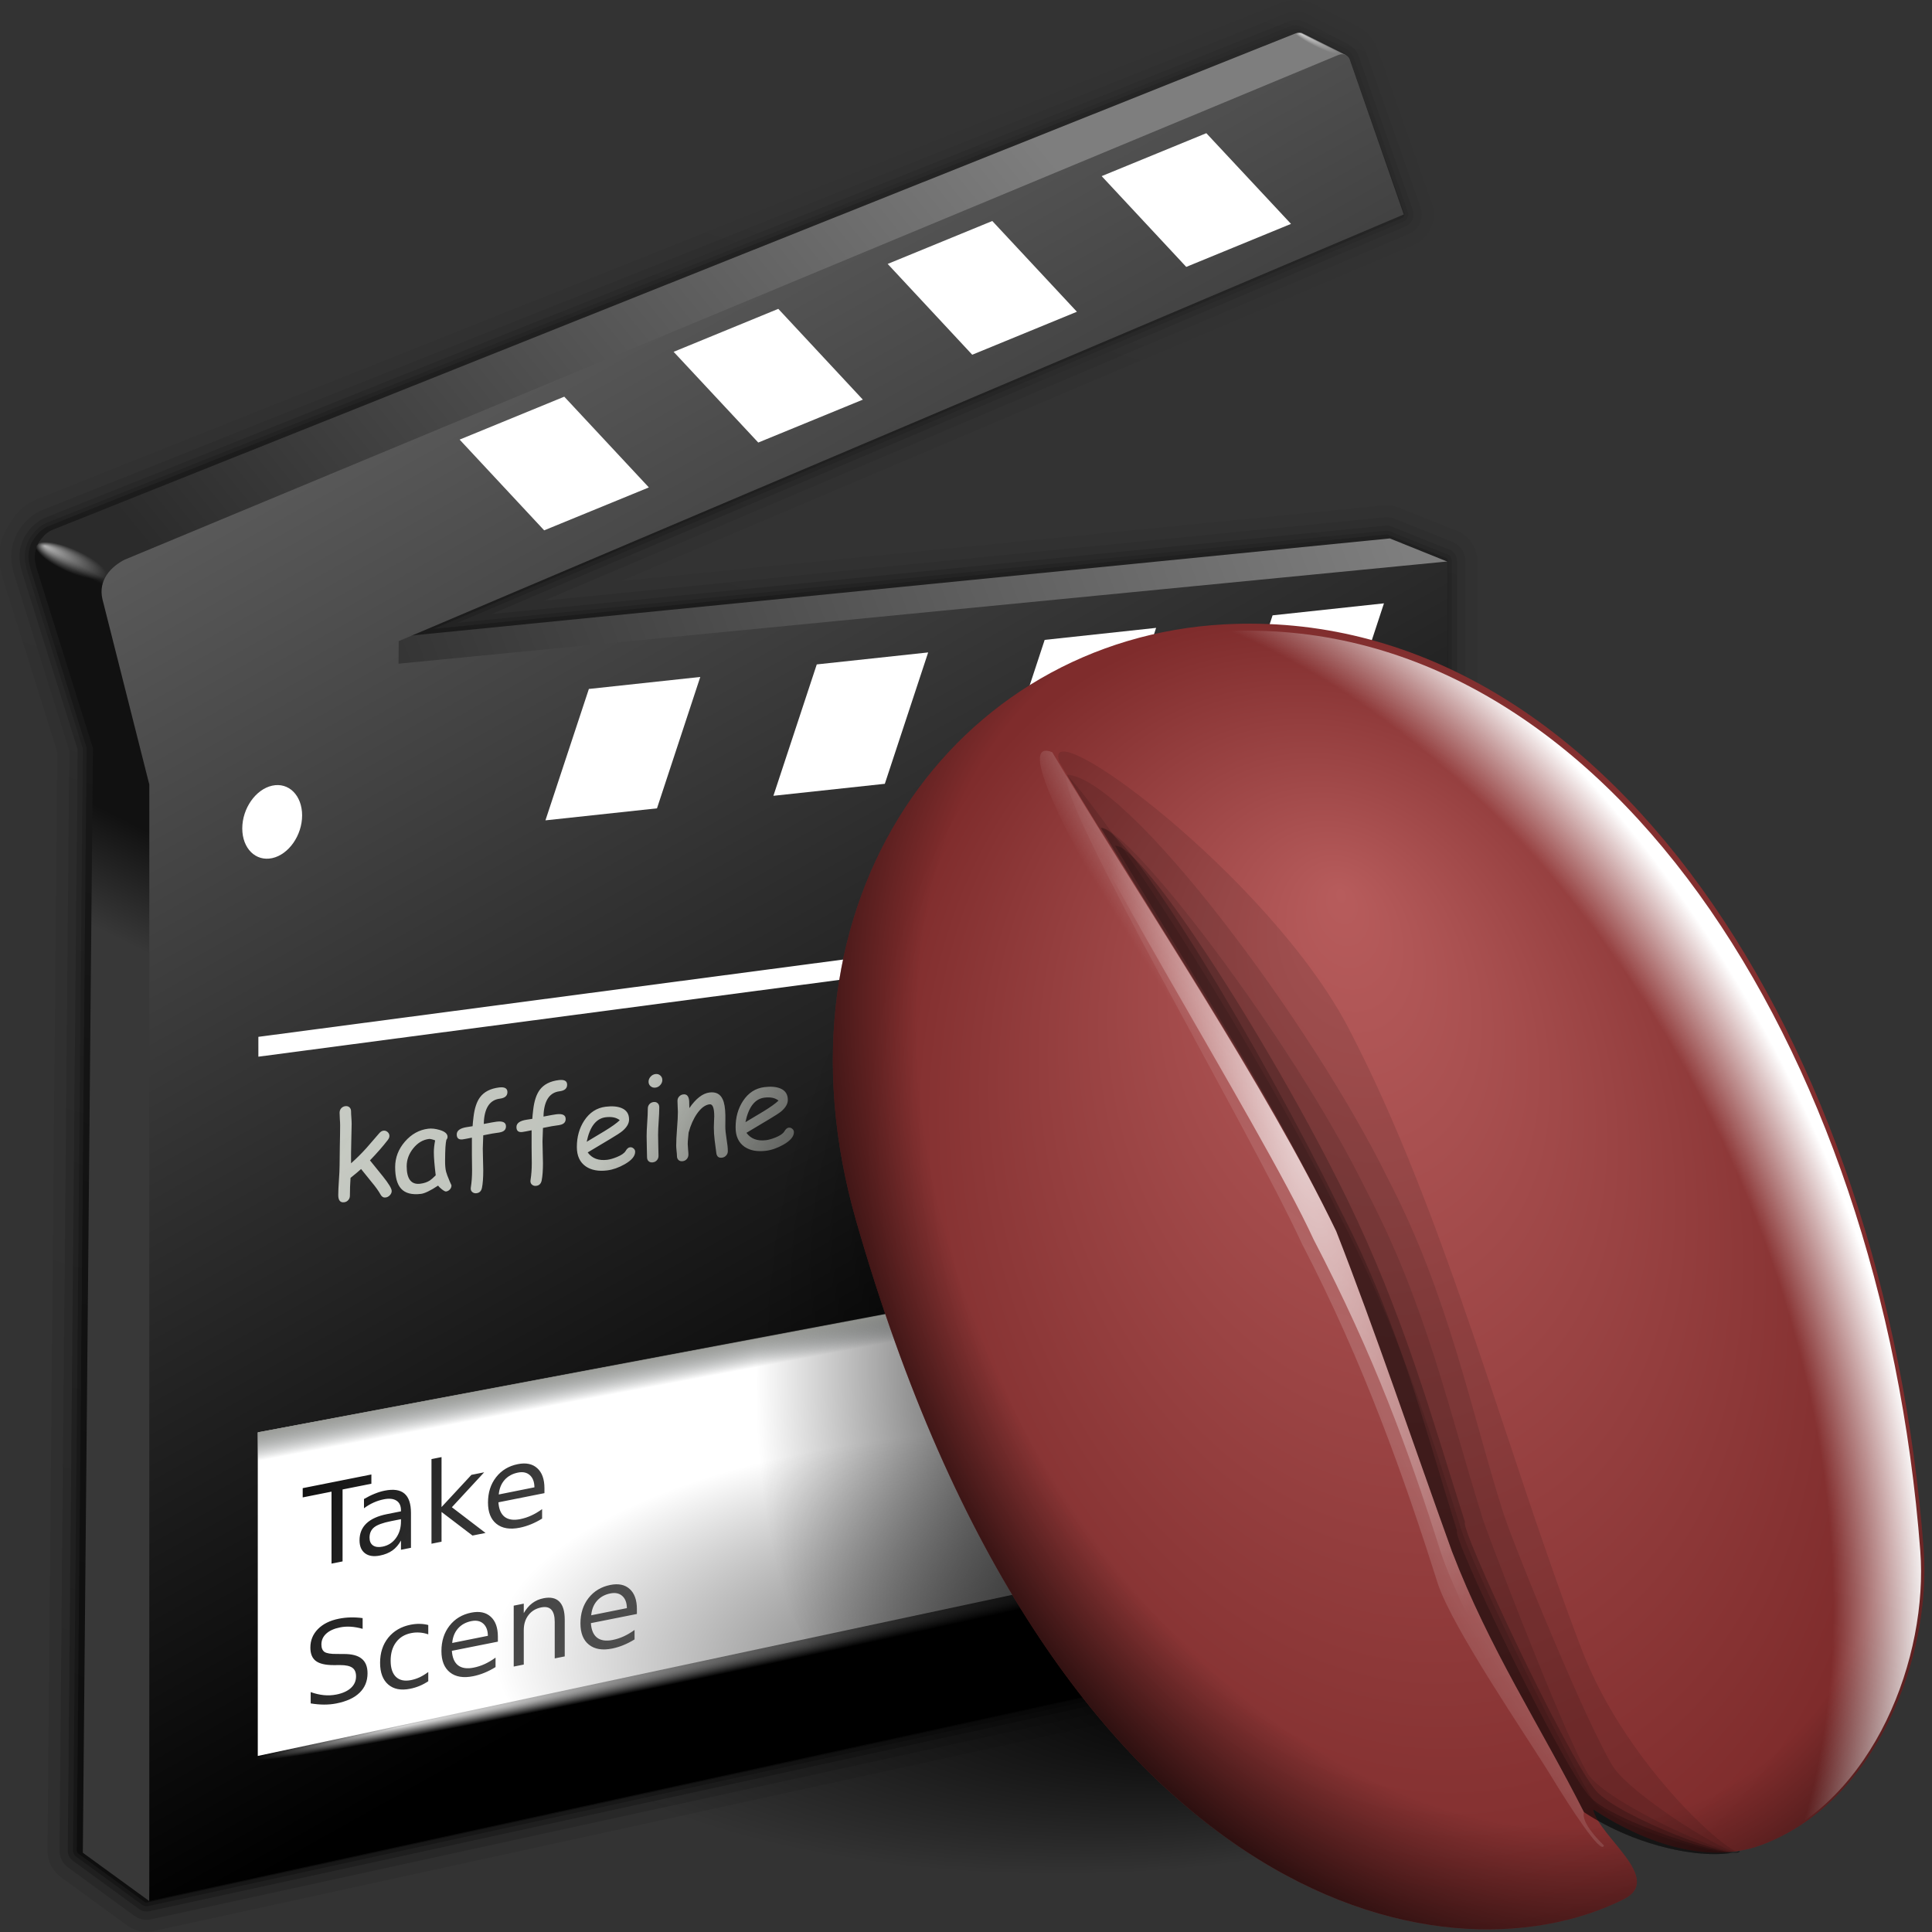<?xml version="1.0" encoding="UTF-8" standalone="no"?>
<!-- Created with Inkscape (http://www.inkscape.org/) -->
<svg
   xmlns:dc="http://purl.org/dc/elements/1.1/"
   xmlns:cc="http://web.resource.org/cc/"
   xmlns:rdf="http://www.w3.org/1999/02/22-rdf-syntax-ns#"
   xmlns:svg="http://www.w3.org/2000/svg"
   xmlns="http://www.w3.org/2000/svg"
   xmlns:xlink="http://www.w3.org/1999/xlink"
   xmlns:sodipodi="http://sodipodi.sourceforge.net/DTD/sodipodi-0.dtd"
   xmlns:inkscape="http://www.inkscape.org/namespaces/inkscape"
   width="128"
   height="128"
   id="svg1307"
   sodipodi:version="0.32"
   inkscape:version="0.44"
   version="1.0"
   sodipodi:docbase="/home/pinheiro/artwork/Oxygen/theme/svg/apps/small"
   sodipodi:docname="kaffeine.svg">
  <rect width="100%" height="100%" fill="#333333" stroke="none"/>
  <defs
     id="defs1309">
    <linearGradient
       inkscape:collect="always"
       id="linearGradient2888">
      <stop
         style="stop-color:#2b2b2b;stop-opacity:1;"
         offset="0"
         id="stop2890" />
      <stop
         style="stop-color:#2b2b2b;stop-opacity:0;"
         offset="1"
         id="stop2892" />
    </linearGradient>
    <linearGradient
       inkscape:collect="always"
       id="linearGradient3014">
      <stop
         style="stop-color:black;stop-opacity:1;"
         offset="0"
         id="stop3016" />
      <stop
         style="stop-color:black;stop-opacity:0;"
         offset="1"
         id="stop3018" />
    </linearGradient>
    <linearGradient
       inkscape:collect="always"
       id="linearGradient2908">
      <stop
         style="stop-color:black;stop-opacity:1;"
         offset="0"
         id="stop2910" />
      <stop
         style="stop-color:black;stop-opacity:0;"
         offset="1"
         id="stop2912" />
    </linearGradient>
    <linearGradient
       id="linearGradient2892">
      <stop
         style="stop-color:#d3d7cf;stop-opacity:1;"
         offset="0"
         id="stop2894" />
      <stop
         id="stop2900"
         offset="0.813"
         style="stop-color:#d3d7cf;stop-opacity:0.881;" />
      <stop
         style="stop-color:#d3d7cf;stop-opacity:0.35;"
         offset="1"
         id="stop2896" />
    </linearGradient>
    <linearGradient
       inkscape:collect="always"
       id="linearGradient2862">
      <stop
         style="stop-color:white;stop-opacity:1;"
         offset="0"
         id="stop2864" />
      <stop
         style="stop-color:white;stop-opacity:0;"
         offset="1"
         id="stop2866" />
    </linearGradient>
    <linearGradient
       id="linearGradient3859">
      <stop
         id="stop3861"
         offset="0"
         style="stop-color:#7e7e7e;stop-opacity:1;" />
      <stop
         id="stop3863"
         offset="1"
         style="stop-color:black;stop-opacity:1;" />
    </linearGradient>
    <linearGradient
       id="linearGradient3812">
      <stop
         style="stop-color:#7e7e7e;stop-opacity:1;"
         offset="0"
         id="stop3814" />
      <stop
         style="stop-color:#2b2b2b;stop-opacity:1;"
         offset="1"
         id="stop3816" />
    </linearGradient>
    <linearGradient
       id="linearGradient3804">
      <stop
         style="stop-color:#111;stop-opacity:1;"
         offset="0"
         id="stop3806" />
      <stop
         style="stop-color:#383838;stop-opacity:1;"
         offset="1"
         id="stop3808" />
    </linearGradient>
    <linearGradient
       inkscape:collect="always"
       id="linearGradient3778">
      <stop
         style="stop-color:white;stop-opacity:1;"
         offset="0"
         id="stop3780" />
      <stop
         style="stop-color:white;stop-opacity:0;"
         offset="1"
         id="stop3782" />
    </linearGradient>
    <linearGradient
       inkscape:collect="always"
       id="linearGradient2866">
      <stop
         style="stop-color:white;stop-opacity:1;"
         offset="0"
         id="stop2868" />
      <stop
         style="stop-color:white;stop-opacity:0;"
         offset="1"
         id="stop2870" />
    </linearGradient>
    <linearGradient
       inkscape:collect="always"
       id="linearGradient1970">
      <stop
         style="stop-color:#888a85;stop-opacity:1;"
         offset="0"
         id="stop1972" />
      <stop
         style="stop-color:#2e3436;stop-opacity:0"
         offset="1"
         id="stop1974" />
    </linearGradient>
    <linearGradient
       inkscape:collect="always"
       id="linearGradient3312">
      <stop
         style="stop-color:black;stop-opacity:1;"
         offset="0"
         id="stop3314" />
      <stop
         style="stop-color:black;stop-opacity:0;"
         offset="1"
         id="stop3316" />
    </linearGradient>
    <linearGradient
       inkscape:collect="always"
       id="linearGradient2982">
      <stop
         style="stop-color:black;stop-opacity:1;"
         offset="0"
         id="stop2984" />
      <stop
         style="stop-color:black;stop-opacity:0;"
         offset="1"
         id="stop2986" />
    </linearGradient>
    <linearGradient
       id="linearGradient2958">
      <stop
         id="stop2960"
         offset="0"
         style="stop-color:white;stop-opacity:0;" />
      <stop
         style="stop-color:white;stop-opacity:0;"
         offset="0.863"
         id="stop2962" />
      <stop
         id="stop2964"
         offset="1"
         style="stop-color:white;stop-opacity:1;" />
    </linearGradient>
    <linearGradient
       id="linearGradient2944">
      <stop
         style="stop-color:black;stop-opacity:0;"
         offset="0"
         id="stop2946" />
      <stop
         id="stop2952"
         offset="0.72"
         style="stop-color:black;stop-opacity:0;" />
      <stop
         style="stop-color:black;stop-opacity:1;"
         offset="1"
         id="stop2948" />
    </linearGradient>
    <linearGradient
       inkscape:collect="always"
       id="linearGradient2934">
      <stop
         style="stop-color:white;stop-opacity:1;"
         offset="0"
         id="stop2936" />
      <stop
         style="stop-color:white;stop-opacity:0;"
         offset="1"
         id="stop2938" />
    </linearGradient>
    <linearGradient
       id="linearGradient3972">
      <stop
         id="stop3974"
         offset="0"
         style="stop-color:#b75c5c;stop-opacity:1;" />
      <stop
         id="stop3976"
         offset="1"
         style="stop-color:#7f2c2c;stop-opacity:1;" />
    </linearGradient>
    <radialGradient
       inkscape:collect="always"
       xlink:href="#linearGradient3312"
       id="radialGradient3318"
       cx="81.086"
       cy="86.385"
       fx="81.086"
       fy="86.385"
       r="27.435"
       gradientTransform="matrix(0.882,-0.187,4.964516e-2,1.331,-1.516,-11.211)"
       gradientUnits="userSpaceOnUse" />
    <radialGradient
       inkscape:collect="always"
       xlink:href="#linearGradient2866"
       id="radialGradient2872"
       cx="56.922"
       cy="105.724"
       fx="24.572"
       fy="102.1"
       r="43.487"
       gradientTransform="matrix(1,0,0,2.439024e-2,0,103.147)"
       gradientUnits="userSpaceOnUse" />
    <radialGradient
       inkscape:collect="always"
       xlink:href="#linearGradient2934"
       id="radialGradient2854"
       gradientUnits="userSpaceOnUse"
       gradientTransform="matrix(1.55,-0.258,1.494,6.31,-406.11,-687.198)"
       cx="196.905"
       cy="130.049"
       fx="196.905"
       fy="130.049"
       r="4.885" />
    <radialGradient
       inkscape:collect="always"
       xlink:href="#linearGradient2934"
       id="radialGradient2857"
       gradientUnits="userSpaceOnUse"
       gradientTransform="matrix(1.313,-0.838,6.557,10.854,-1039.388,-1182.19)"
       cx="200.25"
       cy="134.456"
       fx="200.25"
       fy="134.456"
       r="4.885" />
    <radialGradient
       inkscape:collect="always"
       xlink:href="#linearGradient2958"
       id="radialGradient2864"
       gradientUnits="userSpaceOnUse"
       gradientTransform="matrix(1.868,-0.928,1.383,2.767,-453.881,-87.065)"
       cx="193.349"
       cy="131.297"
       fx="193.349"
       fy="131.297"
       r="17.108" />
    <radialGradient
       inkscape:collect="always"
       xlink:href="#linearGradient2944"
       id="radialGradient2867"
       gradientUnits="userSpaceOnUse"
       gradientTransform="matrix(1.718,-0.965,1.397,2.554,-425.911,-51.575)"
       cx="200.001"
       cy="130.461"
       fx="200.001"
       fy="130.461"
       r="17.108" />
    <radialGradient
       inkscape:collect="always"
       xlink:href="#linearGradient2934"
       id="radialGradient2870"
       gradientUnits="userSpaceOnUse"
       gradientTransform="matrix(0.368,-0.227,2.213,3.761,-280.834,-379.043)"
       cx="202.284"
       cy="130.646"
       fx="202.284"
       fy="130.646"
       r="4.885" />
    <radialGradient
       inkscape:collect="always"
       xlink:href="#linearGradient3972"
       id="radialGradient2873"
       gradientUnits="userSpaceOnUse"
       gradientTransform="matrix(1.567,-0.261,0.498,2.104,-277.743,-132.455)"
       cx="198.041"
       cy="131.168"
       fx="199.975"
       fy="121.327"
       r="17.108" />
    <radialGradient
       inkscape:collect="always"
       xlink:href="#linearGradient2982"
       id="radialGradient2876"
       gradientUnits="userSpaceOnUse"
       gradientTransform="matrix(1,0,0,0.333,0,67.6)"
       cx="74.801"
       cy="101.401"
       fx="85.441"
       fy="108.292"
       r="27.567" />
    <radialGradient
       inkscape:collect="always"
       xlink:href="#linearGradient3778"
       id="radialGradient3784"
       cx="9.988"
       cy="32.806"
       fx="6.275"
       fy="31.511"
       r="4.773"
       gradientTransform="matrix(0.773,1.060949e-2,3.634053e-2,0.243,1.072,24.719)"
       gradientUnits="userSpaceOnUse" />
    <linearGradient
       inkscape:collect="always"
       xlink:href="#linearGradient3804"
       id="linearGradient3810"
       x1="14.108"
       y1="53.226"
       x2="10.708"
       y2="59.976"
       gradientUnits="userSpaceOnUse"
       gradientTransform="matrix(0.961,0,0,0.961,-4.872,3.352)" />
    <linearGradient
       inkscape:collect="always"
       xlink:href="#linearGradient3812"
       id="linearGradient3818"
       x1="74.733"
       y1="3.812"
       x2="24.228"
       y2="45.312"
       gradientUnits="userSpaceOnUse"
       gradientTransform="matrix(0.961,0,0,0.961,-4.872,3.352)" />
    <linearGradient
       inkscape:collect="always"
       xlink:href="#linearGradient3812"
       id="linearGradient3826"
       x1="100.122"
       y1="29.366"
       x2="28.873"
       y2="57.116"
       gradientUnits="userSpaceOnUse"
       gradientTransform="matrix(0.961,0,0,0.961,-4.872,3.352)" />
    <linearGradient
       inkscape:collect="always"
       xlink:href="#linearGradient3859"
       id="linearGradient3857"
       x1="6.565"
       y1="1.581"
       x2="63.755"
       y2="103.613"
       gradientUnits="userSpaceOnUse"
       gradientTransform="matrix(0.971,0,0,0.971,-5.483,1.993)" />
    <radialGradient
       inkscape:collect="always"
       xlink:href="#linearGradient2862"
       id="radialGradient2868"
       cx="95.392"
       cy="0.328"
       fx="94.427"
       fy="0.286"
       r="1.487"
       gradientTransform="matrix(1.079,0.552,-9.468171e-2,0.185,-15.757,-49.997)"
       gradientUnits="userSpaceOnUse" />
    <linearGradient
       inkscape:collect="always"
       xlink:href="#linearGradient1970"
       id="linearGradient2874"
       gradientUnits="userSpaceOnUse"
       gradientTransform="matrix(0.846,-0.159,0,0.933,6.017,20.458)"
       x1="35.375"
       y1="82.031"
       x2="35.375"
       y2="84.045" />
    <linearGradient
       inkscape:collect="always"
       xlink:href="#linearGradient2892"
       id="linearGradient2898"
       x1="8.027"
       y1="59.4"
       x2="53.853"
       y2="84.844"
       gradientUnits="userSpaceOnUse"
       spreadMethod="reflect"
       gradientTransform="matrix(1.187,-0.147,0,1.187,-14.072,-11.04)" />
    <linearGradient
       inkscape:collect="always"
       xlink:href="#linearGradient2908"
       id="linearGradient2914"
       x1="17.637"
       y1="107.088"
       x2="94.178"
       y2="154.205"
       gradientUnits="userSpaceOnUse"
       gradientTransform="matrix(0.971,-0.193,0,0.971,-5.483,1.993)" />
    <linearGradient
       inkscape:collect="always"
       xlink:href="#linearGradient3014"
       id="linearGradient3037"
       gradientUnits="userSpaceOnUse"
       x1="-41.966"
       y1="123.156"
       x2="3.906"
       y2="-33.344" />
    <linearGradient
       inkscape:collect="always"
       xlink:href="#linearGradient3014"
       id="linearGradient3039"
       gradientUnits="userSpaceOnUse"
       x1="-41.966"
       y1="123.156"
       x2="3.906"
       y2="-33.344" />
    <linearGradient
       inkscape:collect="always"
       xlink:href="#linearGradient3014"
       id="linearGradient3041"
       gradientUnits="userSpaceOnUse"
       x1="-41.966"
       y1="123.156"
       x2="3.906"
       y2="-33.344" />
    <linearGradient
       inkscape:collect="always"
       xlink:href="#linearGradient3014"
       id="linearGradient3043"
       gradientUnits="userSpaceOnUse"
       x1="-41.966"
       y1="123.156"
       x2="3.906"
       y2="-33.344" />
    <linearGradient
       inkscape:collect="always"
       xlink:href="#linearGradient3014"
       id="linearGradient3045"
       gradientUnits="userSpaceOnUse"
       x1="-41.966"
       y1="123.156"
       x2="3.906"
       y2="-33.344" />
    <linearGradient
       inkscape:collect="always"
       xlink:href="#linearGradient2888"
       id="linearGradient2894"
       x1="12.719"
       y1="37.016"
       x2="12.503"
       y2="37.427"
       gradientUnits="userSpaceOnUse"
       gradientTransform="translate(-8.243,0)" />
    <linearGradient
       inkscape:collect="always"
       xlink:href="#linearGradient3972"
       id="linearGradient2915"
       x1="-112.934"
       y1="76.028"
       x2="-37.326"
       y2="76.028"
       gradientUnits="userSpaceOnUse" />
  </defs>
  <sodipodi:namedview
     id="base"
     pagecolor="#ffffff"
     bordercolor="#666666"
     borderopacity="1.0"
     inkscape:pageopacity="0.0"
     inkscape:pageshadow="2"
     inkscape:zoom="2.8284271"
     inkscape:cx="26.929415"
     inkscape:cy="12.186797"
     inkscape:current-layer="layer1"
     showgrid="false"
     inkscape:document-units="px"
     inkscape:grid-bbox="true"
     guidetolerance="0.1px"
     showguides="true"
     inkscape:guide-bbox="true"
     inkscape:window-width="1106"
     inkscape:window-height="958"
     inkscape:window-x="631"
     inkscape:window-y="146">
    <sodipodi:guide
       orientation="horizontal"
       position="272.766"
       id="guide2204" />
    <sodipodi:guide
       orientation="horizontal"
       position="163"
       id="guide2884" />
    <sodipodi:guide
       orientation="vertical"
       position="23.25"
       id="guide2878" />
  </sodipodi:namedview>
  <g
     id="layer1"
     inkscape:label="Layer 1"
     inkscape:groupmode="layer">
    <g
       id="g3030"
       transform="matrix(0.994,0,0,0.993,85.599,0.527)">
      <path
         style="opacity:0.381;fill:none;fill-opacity:1;fill-rule:evenodd;stroke:url(#linearGradient3039);stroke-width:0.5;stroke-linecap:round;stroke-linejoin:round;stroke-miterlimit:4;stroke-dasharray:none;stroke-opacity:1"
         d="M 0.281,1.656 C 0.212,1.659 0.106,1.673 4.2811667e-08,1.719 L -82.656,34.75 C -83.152,34.911 -83.484,35.288 -83.75,35.719 C -83.858,35.891 -83.859,36.001 -83.906,36.125 C -84.023,36.559 -83.949,36.952 -83.844,37.344 L -80.094,49.344 L -80.75,122.938 L -76.344,126.156 L 10.156,107.25 L 10.156,36.906 L 10.125,36.906 L 6.312,35.375 L -58.844,41.844 L 7.25,13.781 L 3.625,3.438 C 3.581,3.338 3.488,3.248 3.375,3.188 L 3.344,3.156 C 3.324,3.147 3.303,3.131 3.281,3.125 L 0.438,1.688 C 0.385,1.669 0.351,1.654 0.281,1.656 z "
         id="path3022"
         sodipodi:nodetypes="ccccccccccccccccccccc" />
      <path
         id="path3024"
         d="M 0.281,1.656 C 0.212,1.659 0.106,1.673 4.2811667e-08,1.719 L -82.656,34.75 C -83.152,34.911 -83.484,35.288 -83.75,35.719 C -83.814,35.858 -83.859,36.001 -83.906,36.125 C -84.023,36.559 -83.949,36.952 -83.844,37.344 L -80.094,49.344 L -80.75,122.938 L -76.344,126.156 L 10.156,107.25 L 10.156,36.906 L 10.125,36.906 L 6.312,35.375 L -58.844,41.844 L 7.25,13.781 L 3.625,3.438 C 3.581,3.338 3.488,3.248 3.375,3.188 L 3.344,3.156 C 3.324,3.147 3.303,3.131 3.281,3.125 L 0.438,1.688 C 0.385,1.669 0.351,1.654 0.281,1.656 z "
         style="opacity:0.234;fill:none;fill-opacity:1;fill-rule:evenodd;stroke:url(#linearGradient3041);stroke-width:1.7;stroke-linecap:round;stroke-linejoin:round;stroke-miterlimit:4;stroke-dasharray:none;stroke-opacity:1"
         sodipodi:nodetypes="ccccccccccccccccccccc" />
      <path
         style="opacity:0.139;fill:none;fill-opacity:1;fill-rule:evenodd;stroke:url(#linearGradient3043);stroke-width:2.8;stroke-linecap:round;stroke-linejoin:round;stroke-miterlimit:4;stroke-dasharray:none;stroke-opacity:1"
         d="M 0.281,1.656 C 0.212,1.659 0.106,1.673 4.2811667e-08,1.719 L -82.656,34.75 C -83.152,34.911 -83.484,35.288 -83.75,35.719 C -83.803,35.88 -83.859,36.001 -83.906,36.125 C -84.023,36.559 -83.949,36.952 -83.844,37.344 L -80.094,49.344 L -80.75,122.938 L -76.344,126.156 L 10.156,107.25 L 10.156,36.906 L 10.125,36.906 L 6.312,35.375 L -58.844,41.844 L 7.25,13.781 L 3.625,3.438 C 3.581,3.338 3.488,3.248 3.375,3.188 L 3.344,3.156 C 3.324,3.147 3.303,3.131 3.281,3.125 L 0.438,1.688 C 0.385,1.669 0.351,1.654 0.281,1.656 z "
         id="path3026"
         sodipodi:nodetypes="ccccccccccccccccccccc" />
      <path
         id="path3028"
         d="M 0.281,1.656 C 0.212,1.659 0.106,1.673 4.2811667e-08,1.719 L -82.656,34.75 C -83.392,34.963 -83.594,35.586 -83.906,36.125 C -84.023,36.559 -83.949,36.952 -83.844,37.344 L -80.094,49.344 L -80.75,122.938 L -76.344,126.156 L 10.156,107.25 L 10.156,36.906 L 10.125,36.906 L 6.312,35.375 L -58.844,41.844 L 7.25,13.781 L 3.625,3.438 C 3.581,3.338 3.488,3.248 3.375,3.188 L 3.344,3.156 C 3.324,3.147 3.303,3.131 3.281,3.125 L 0.438,1.688 C 0.385,1.669 0.351,1.654 0.281,1.656 z "
         style="opacity:0.082;fill:none;fill-opacity:1;fill-rule:evenodd;stroke:url(#linearGradient3045);stroke-width:4.4;stroke-linecap:round;stroke-linejoin:round;stroke-miterlimit:4;stroke-dasharray:none;stroke-opacity:1"
         sodipodi:nodetypes="cccccccccccccccccccc" />
      <path
         id="path2943"
         d="M 0.281,1.656 C 0.212,1.659 0.106,1.673 4.2811667e-08,1.719 L -82.656,34.75 C -83.152,34.911 -83.484,35.288 -83.75,35.719 C -83.814,35.847 -83.859,36.001 -83.906,36.125 C -84.023,36.559 -83.949,36.952 -83.844,37.344 L -80.094,49.344 L -80.75,122.938 L -76.344,126.156 L 10.156,107.25 L 10.156,36.906 L 10.125,36.906 L 6.312,35.375 L -58.844,41.844 L 7.25,13.781 L 3.625,3.438 C 3.581,3.338 3.488,3.248 3.375,3.188 L 3.344,3.156 C 3.324,3.147 3.303,3.131 3.281,3.125 L 0.438,1.688 C 0.385,1.669 0.351,1.654 0.281,1.656 z "
         style="opacity:0.242;fill:none;fill-opacity:1;fill-rule:evenodd;stroke:url(#linearGradient3037);stroke-width:1px;stroke-linecap:round;stroke-linejoin:round;stroke-opacity:1"
         sodipodi:nodetypes="ccccccccccccccccccccc" />
    </g>
    <path
       sodipodi:nodetypes="ccccccc"
       style="fill:url(#linearGradient3826);fill-opacity:1;fill-rule:evenodd;stroke:none;stroke-width:1px;stroke-linecap:butt;stroke-linejoin:miter;stroke-opacity:1"
       d="M 9.987,47.464 L 10.207,43.797 L 92.081,35.673 L 95.884,37.205 L 78.764,54.906 L 16.356,51.2 L 9.987,47.464 z "
       id="path2888" />
    <path
       id="path2882"
       d="M 6.251,37.882 L 2.523,36.017 C 2.787,35.589 3.106,35.215 3.599,35.055 L 85.816,2.218 C 86.026,2.128 86.146,2.145 86.249,2.181 L 89.173,3.656 L 72.141,21.451 L 12.619,41.618 L 6.251,37.882 z "
       style="fill:url(#linearGradient3818);fill-opacity:1;fill-rule:evenodd;stroke:none;stroke-width:1px;stroke-linecap:butt;stroke-linejoin:miter;stroke-opacity:1"
       sodipodi:nodetypes="ccccccccc" />
    <path
       style="fill:url(#linearGradient3810);fill-opacity:1;fill-rule:evenodd;stroke:none;stroke-width:1px;stroke-linecap:butt;stroke-linejoin:miter;stroke-opacity:1"
       d="M 8.564,38.82 L 2.528,36.012 C 2.214,36.625 2.283,37.115 2.419,37.624 L 6.158,49.575 L 5.487,122.749 L 9.892,125.952 L 12.619,41.618 L 8.564,38.82 z "
       id="path2878"
       sodipodi:nodetypes="cccccccc" />
    <path
       style="fill:url(#linearGradient2894);fill-opacity:1;fill-rule:nonzero;stroke:none;stroke-width:4.4;stroke-linecap:round;stroke-linejoin:round;stroke-miterlimit:4;stroke-dashoffset:4;stroke-opacity:1"
       d="M 2.613,35.902 L 7.21,37.922 L 6.921,39.379 L 2.347,36.551 C 2.347,36.441 2.489,36.021 2.613,35.902 z "
       id="rect1999"
       sodipodi:nodetypes="ccccc" />
    <path
       sodipodi:nodetypes="cccccccccccc"
       id="polygon3115"
       d="M 26.416,42.478 L 93.001,14.208 L 89.412,3.908 C 89.316,3.689 89.037,3.479 88.639,3.654 L 8.261,37.079 C 7.358,37.54 6.491,38.424 6.787,39.698 L 9.892,51.976 L 9.892,125.948 L 95.91,107.158 L 95.91,37.197 L 26.403,43.971 L 26.416,42.478 z "
       inkscape:transform-center-y="-32.289552"
       inkscape:transform-center-x="-44.22449"
       style="fill:url(#linearGradient3857);fill-opacity:1" />
    <path
       style="font-size:6.496px;font-style:normal;font-variant:normal;font-weight:normal;font-stretch:normal;text-align:start;line-height:100%;writing-mode:lr-tb;text-anchor:start;fill:url(#linearGradient2898);fill-opacity:1;stroke:none;stroke-width:1px;stroke-linecap:butt;stroke-linejoin:miter;stroke-opacity:1;font-family:Comic Sans MS"
       d="M 25.548,79.337 C 25.405,79.354 25.296,79.293 25.218,79.152 C 25.083,78.908 24.881,78.624 24.609,78.301 L 23.923,77.451 C 23.773,77.588 23.54,77.784 23.224,78.037 C 23.196,78.442 23.182,78.834 23.182,79.214 C 23.182,79.33 23.146,79.429 23.073,79.51 C 23.003,79.591 22.913,79.639 22.802,79.653 C 22.541,79.685 22.41,79.525 22.41,79.174 C 22.41,78.959 22.424,78.637 22.453,78.206 C 22.484,77.773 22.499,77.45 22.499,77.235 C 22.499,76.842 22.504,76.393 22.515,75.887 C 22.528,75.379 22.534,74.931 22.534,74.543 C 22.534,74.427 22.528,74.29 22.515,74.134 C 22.504,73.978 22.499,73.841 22.499,73.725 C 22.499,73.609 22.534,73.51 22.604,73.429 C 22.676,73.348 22.768,73.3 22.879,73.286 C 22.99,73.273 23.081,73.298 23.151,73.361 C 23.223,73.425 23.259,73.515 23.259,73.631 C 23.259,73.75 23.266,73.89 23.279,74.051 C 23.292,74.21 23.298,74.349 23.298,74.468 L 23.271,75.72 C 23.258,76.172 23.254,76.622 23.259,77.071 C 23.611,76.759 23.95,76.422 24.276,76.061 L 25.129,75.076 C 25.214,74.977 25.306,74.922 25.404,74.91 C 25.505,74.897 25.595,74.926 25.676,74.996 C 25.758,75.066 25.8,75.154 25.8,75.26 C 25.8,75.348 25.762,75.439 25.687,75.534 C 25.369,75.946 24.977,76.394 24.512,76.878 L 25.358,77.925 C 25.753,78.417 25.951,78.744 25.951,78.907 C 25.951,79.01 25.91,79.104 25.827,79.19 C 25.747,79.275 25.654,79.324 25.548,79.337 M 29.55,78.939 C 29.501,78.945 29.412,78.899 29.282,78.801 C 29.166,78.71 29.08,78.626 29.023,78.55 C 28.774,78.716 28.556,78.843 28.367,78.934 C 28.178,79.027 28.021,79.081 27.894,79.097 C 27.289,79.172 26.848,79.056 26.571,78.749 C 26.31,78.46 26.18,77.985 26.18,77.323 C 26.18,76.697 26.394,76.136 26.824,75.638 C 27.255,75.14 27.77,74.854 28.367,74.78 C 28.592,74.752 28.844,74.779 29.123,74.861 C 29.475,74.963 29.651,75.115 29.651,75.32 C 29.651,75.39 29.625,75.455 29.573,75.515 C 29.547,75.617 29.527,75.781 29.511,76.008 C 29.498,76.234 29.491,76.524 29.488,76.876 C 29.485,77.197 29.507,77.447 29.554,77.628 C 29.58,77.738 29.661,77.956 29.798,78.28 C 29.816,78.324 29.846,78.389 29.888,78.475 L 29.911,78.538 C 29.911,78.641 29.875,78.731 29.802,78.807 C 29.73,78.883 29.646,78.927 29.55,78.939 M 28.743,76.343 C 28.743,76.232 28.75,76.111 28.763,75.98 C 28.778,75.846 28.8,75.704 28.829,75.553 C 28.733,75.516 28.65,75.49 28.58,75.475 C 28.513,75.46 28.459,75.455 28.418,75.46 C 28.017,75.51 27.67,75.717 27.378,76.081 C 27.089,76.443 26.944,76.837 26.944,77.264 C 26.944,77.688 27.019,77.996 27.169,78.19 C 27.319,78.383 27.544,78.462 27.844,78.425 C 28.092,78.394 28.303,78.323 28.476,78.211 C 28.569,78.15 28.699,78.036 28.867,77.868 C 28.785,77.193 28.743,76.685 28.743,76.343 M 33.114,72.79 C 32.489,72.867 32.138,73.345 32.063,74.223 L 32.052,74.465 C 32.491,74.379 32.776,74.329 32.905,74.313 C 33.316,74.262 33.522,74.366 33.522,74.624 C 33.522,74.813 33.421,74.938 33.219,74.999 C 33.131,75.025 33.028,75.045 32.909,75.057 C 32.792,75.066 32.495,75.12 32.017,75.217 L 31.986,76.106 C 31.986,76.266 31.991,76.506 32.001,76.825 C 32.012,77.144 32.017,77.383 32.017,77.541 C 32.017,78.032 31.988,78.418 31.931,78.699 C 31.887,78.911 31.767,79.03 31.571,79.054 C 31.465,79.067 31.374,79.043 31.299,78.983 C 31.224,78.925 31.187,78.844 31.187,78.741 C 31.187,78.72 31.189,78.694 31.195,78.662 C 31.249,78.319 31.276,77.95 31.276,77.555 L 31.264,76.497 L 31.264,75.372 C 30.941,75.438 30.737,75.476 30.652,75.487 C 30.39,75.519 30.26,75.41 30.26,75.159 C 30.26,74.903 30.486,74.741 30.939,74.672 L 31.311,74.614 C 31.319,74.469 31.338,74.27 31.369,74.018 C 31.436,73.435 31.581,72.995 31.803,72.696 C 32.072,72.334 32.492,72.118 33.064,72.047 C 33.434,72.002 33.618,72.104 33.618,72.355 C 33.618,72.603 33.45,72.748 33.114,72.79 M 37.07,72.301 C 36.445,72.378 36.094,72.856 36.019,73.734 L 36.008,73.976 C 36.447,73.89 36.732,73.84 36.861,73.824 C 37.272,73.773 37.477,73.877 37.477,74.135 C 37.477,74.324 37.377,74.449 37.175,74.51 C 37.087,74.537 36.984,74.556 36.865,74.568 C 36.748,74.577 36.451,74.631 35.973,74.729 L 35.942,75.617 C 35.942,75.777 35.947,76.017 35.957,76.336 C 35.967,76.656 35.973,76.894 35.973,77.052 C 35.973,77.543 35.944,77.929 35.887,78.21 C 35.843,78.423 35.723,78.541 35.527,78.565 C 35.421,78.578 35.33,78.555 35.255,78.494 C 35.18,78.436 35.143,78.355 35.143,78.252 C 35.143,78.231 35.145,78.205 35.15,78.173 C 35.205,77.831 35.232,77.461 35.232,77.066 L 35.22,76.008 L 35.22,74.884 C 34.897,74.949 34.693,74.988 34.607,74.998 C 34.346,75.03 34.216,74.921 34.216,74.67 C 34.216,74.414 34.442,74.252 34.894,74.183 L 35.267,74.126 C 35.275,73.98 35.294,73.781 35.325,73.529 C 35.392,72.947 35.537,72.506 35.759,72.207 C 36.028,71.845 36.448,71.629 37.02,71.559 C 37.39,71.513 37.574,71.615 37.574,71.866 C 37.574,72.115 37.406,72.259 37.07,72.301 M 40.231,77.542 C 39.647,77.614 39.174,77.526 38.812,77.279 C 38.416,77.005 38.218,76.577 38.218,75.995 C 38.218,75.323 38.381,74.739 38.707,74.243 C 39.061,73.703 39.534,73.397 40.126,73.323 C 40.556,73.27 40.906,73.299 41.177,73.411 C 41.511,73.548 41.678,73.801 41.678,74.171 C 41.678,74.43 41.532,74.683 41.239,74.931 C 41.11,75.04 40.836,75.219 40.417,75.467 L 38.936,76.352 C 39.081,76.549 39.26,76.688 39.475,76.77 C 39.692,76.852 39.944,76.875 40.231,76.84 C 40.41,76.818 40.619,76.758 40.859,76.661 C 41.165,76.538 41.361,76.403 41.449,76.255 C 41.537,76.104 41.631,76.023 41.732,76.011 C 41.823,75.999 41.903,76.024 41.973,76.086 C 42.045,76.144 42.081,76.218 42.081,76.309 C 42.081,76.596 41.85,76.871 41.387,77.135 C 40.991,77.36 40.606,77.495 40.231,77.542 M 40.126,74.021 C 39.811,74.06 39.549,74.216 39.339,74.487 C 39.13,74.756 38.973,75.143 38.87,75.647 L 40.06,74.933 C 40.528,74.648 40.862,74.409 41.061,74.216 C 40.839,74.037 40.527,73.972 40.126,74.021 M 43.427,72.058 C 43.303,72.074 43.195,72.043 43.105,71.966 C 43.014,71.89 42.969,71.789 42.969,71.665 C 42.969,71.541 43.014,71.429 43.105,71.33 C 43.195,71.231 43.303,71.174 43.427,71.159 C 43.551,71.143 43.657,71.174 43.745,71.251 C 43.835,71.328 43.881,71.428 43.881,71.553 C 43.881,71.677 43.835,71.788 43.745,71.887 C 43.657,71.986 43.551,72.043 43.427,72.058 M 43.601,75.186 C 43.601,75.341 43.605,75.574 43.613,75.883 C 43.623,76.189 43.629,76.42 43.629,76.575 C 43.629,76.689 43.594,76.786 43.524,76.867 C 43.454,76.948 43.362,76.996 43.248,77.01 C 43.137,77.024 43.046,76.999 42.973,76.935 C 42.903,76.872 42.868,76.783 42.868,76.669 C 42.868,76.514 42.863,76.283 42.853,75.977 C 42.845,75.667 42.841,75.435 42.841,75.28 C 42.841,75.037 42.854,74.733 42.88,74.368 C 42.906,74 42.919,73.695 42.919,73.452 C 42.919,73.335 42.954,73.236 43.024,73.155 C 43.096,73.074 43.188,73.027 43.299,73.013 C 43.41,72.999 43.501,73.024 43.57,73.088 C 43.643,73.151 43.679,73.241 43.679,73.358 C 43.679,73.601 43.666,73.906 43.64,74.274 C 43.614,74.639 43.601,74.943 43.601,75.186 M 47.833,76.699 C 47.61,76.727 47.485,76.621 47.457,76.381 L 47.348,75.545 C 47.312,75.247 47.294,74.967 47.294,74.703 C 47.294,74.63 47.298,74.507 47.305,74.333 C 47.316,74.158 47.321,74.035 47.321,73.963 C 47.321,73.404 47.217,73.138 47.011,73.163 C 46.721,73.199 46.444,73.405 46.181,73.782 C 45.943,74.124 45.757,74.542 45.622,75.037 C 45.617,75.139 45.605,75.267 45.587,75.422 C 45.572,75.553 45.564,75.679 45.564,75.801 C 45.564,75.878 45.572,75.994 45.587,76.147 C 45.603,76.3 45.61,76.416 45.61,76.493 C 45.61,76.609 45.574,76.708 45.502,76.79 C 45.432,76.871 45.342,76.918 45.23,76.932 C 45.117,76.946 45.025,76.921 44.955,76.857 C 44.885,76.793 44.85,76.703 44.85,76.587 C 44.85,76.51 44.841,76.394 44.823,76.241 C 44.808,76.088 44.8,75.973 44.8,75.895 C 44.8,75.629 44.818,75.258 44.854,74.783 C 44.893,74.305 44.912,73.933 44.912,73.667 C 44.912,73.584 44.907,73.462 44.897,73.3 C 44.889,73.138 44.885,73.016 44.885,72.933 C 44.885,72.822 44.921,72.727 44.994,72.648 C 45.069,72.567 45.161,72.519 45.269,72.506 C 45.507,72.476 45.638,72.628 45.661,72.961 L 45.672,73.414 C 46.107,72.781 46.553,72.436 47.011,72.38 C 47.424,72.329 47.712,72.475 47.875,72.82 C 47.987,73.049 48.047,73.401 48.058,73.875 L 48.058,74.267 L 48.054,74.628 C 48.054,74.843 48.081,75.117 48.135,75.452 C 48.192,75.784 48.221,76.056 48.221,76.268 C 48.221,76.381 48.183,76.478 48.108,76.557 C 48.036,76.638 47.944,76.686 47.833,76.699 M 50.749,76.242 C 50.165,76.314 49.692,76.227 49.33,75.979 C 48.934,75.705 48.736,75.277 48.736,74.695 C 48.736,74.023 48.899,73.439 49.225,72.944 C 49.579,72.404 50.052,72.097 50.645,72.024 C 51.074,71.971 51.424,72 51.696,72.111 C 52.029,72.248 52.196,72.502 52.196,72.872 C 52.196,73.13 52.05,73.383 51.758,73.632 C 51.628,73.741 51.354,73.919 50.935,74.168 L 49.454,75.053 C 49.599,75.249 49.778,75.389 49.993,75.471 C 50.21,75.552 50.462,75.576 50.749,75.54 C 50.928,75.518 51.137,75.459 51.378,75.362 C 51.683,75.239 51.879,75.103 51.967,74.955 C 52.055,74.805 52.149,74.723 52.25,74.711 C 52.341,74.7 52.421,74.725 52.491,74.786 C 52.563,74.844 52.599,74.919 52.599,75.009 C 52.599,75.296 52.368,75.572 51.905,75.836 C 51.509,76.06 51.124,76.196 50.749,76.242 M 50.645,72.722 C 50.329,72.761 50.067,72.916 49.857,73.188 C 49.648,73.457 49.491,73.843 49.388,74.347 L 50.579,73.634 C 51.047,73.348 51.38,73.109 51.579,72.917 C 51.357,72.737 51.045,72.672 50.645,72.722"
       id="text2880" />
    <rect
       style="opacity:1;fill:white;fill-opacity:1;fill-rule:nonzero;stroke:none;stroke-width:0.04;stroke-linecap:round;stroke-linejoin:round;stroke-miterlimit:4;stroke-dasharray:none;stroke-dashoffset:4;stroke-opacity:1"
       id="rect2876"
       width="74.167"
       height="1.315"
       x="17.273"
       y="70.956"
       transform="matrix(0.991,-0.131,0,1,0,0)" />
    <path
       id="path3119"
       d="M 88.825,48.677 L 81.441,49.472 L 84.312,40.768 L 91.691,39.973 L 88.825,48.677 M 54.113,44.019 L 61.493,43.225 L 58.622,51.929 L 51.24,52.724 L 54.113,44.019 M 69.212,42.394 L 76.596,41.598 L 73.723,50.303 L 66.344,51.098 L 69.212,42.394 M 39.014,45.645 L 46.395,44.85 L 43.527,53.555 L 36.137,54.35 L 39.014,45.645 z "
       style="fill:white"
       inkscape:transform-center-x="50.476608"
       inkscape:transform-center-y="-20.703218" />
    <path
       id="path3121"
       d="M 16.051,54.887 C 16.051,56.212 16.939,57.092 18.036,56.853 C 19.127,56.614 20.016,55.345 20.016,54.021 C 20.016,52.695 19.127,51.813 18.036,52.052 C 16.939,52.291 16.051,53.562 16.051,54.887 z "
       style="fill:white"
       inkscape:transform-center-x="-11.556952"
       inkscape:transform-center-y="-32.30434" />
    <path
       style="fill:white"
       d="M 36.053,35.137 L 42.989,32.293 L 37.384,26.281 L 30.451,29.125 L 36.053,35.137 M 65.742,14.642 L 58.811,17.486 L 64.413,23.502 L 71.347,20.654 L 65.742,14.642 M 51.564,20.462 L 44.63,23.309 L 50.237,29.32 L 57.166,26.477 L 51.564,20.462 M 79.922,8.824 L 72.988,11.669 L 78.592,17.683 L 85.532,14.833 L 79.922,8.824 z "
       id="path3123"
       inkscape:transform-center-x="-43.719578"
       inkscape:transform-center-y="-49.124491" />
    <path
       style="fill:white;fill-opacity:1;fill-rule:nonzero;stroke:none;stroke-width:0.1;stroke-linecap:round;stroke-linejoin:round;stroke-miterlimit:4;stroke-dashoffset:4;stroke-opacity:1"
       d="M 17.079,94.899 L 92.721,80.689 L 92.721,100.184 L 17.079,116.336 L 17.079,94.899 z "
       id="rect3294"
       sodipodi:nodetypes="ccccc" />
    <path
       sodipodi:nodetypes="ccc"
       id="path2276"
       d="M 50.893,3.281 L 50.893,0.487 L 50.893,3.281 z "
       style="fill:#ffffff;fill-opacity:0.757;fill-rule:nonzero;stroke:none;stroke-width:0.5;stroke-linecap:round;stroke-linejoin:round;stroke-miterlimit:4;stroke-dasharray:none;stroke-dashoffset:4;stroke-opacity:1" />
    <path
       sodipodi:type="arc"
       style="opacity:0.832;fill:url(#radialGradient2872);fill-opacity:1;fill-rule:nonzero;stroke:none;stroke-width:7;stroke-linecap:round;stroke-linejoin:round;stroke-miterlimit:4;stroke-dasharray:none;stroke-dashoffset:4;stroke-opacity:1"
       id="path1978"
       sodipodi:cx="56.922096"
       sodipodi:cy="105.72614"
       sodipodi:rx="43.487068"
       sodipodi:ry="1.0606601"
       d="M 100.409 105.726 A 43.487 1.061 0 1 1  13.435,105.726 A 43.487 1.061 0 1 1  100.409 105.726 z"
       transform="matrix(0.846,-0.181,0,0.933,5.568,20.336)" />
    <path
       style="opacity:1;fill:url(#radialGradient3318);fill-opacity:1;fill-rule:nonzero;stroke:none;stroke-width:0.1;stroke-linecap:round;stroke-linejoin:round;stroke-miterlimit:4;stroke-dasharray:none;stroke-dashoffset:4;stroke-opacity:1"
       d="M 73.007,52.663 C 60.868,55.791 50.415,70.874 49.144,87.813 C 48.223,100.095 52.366,110.206 59.239,114.924 L 85.375,109.343 C 89.9,104.478 93.498,97.878 95.417,90.525 L 95.417,67.817 C 92.321,57.519 84.788,51.073 75.439,52.202 C 74.616,52.301 73.817,52.454 73.007,52.663 z "
       id="rect3308" />
    <path
       style="opacity:0.832;fill:url(#linearGradient2874);fill-opacity:1;fill-rule:nonzero;stroke:none;stroke-width:0.1;stroke-linecap:round;stroke-linejoin:round;stroke-miterlimit:4;stroke-dasharray:none;stroke-dashoffset:4;stroke-opacity:1"
       d="M 17.089,94.89 L 17.089,97.427 L 92.722,83.165 L 92.722,80.629 L 17.089,94.89 z "
       id="rect1956"
       sodipodi:nodetypes="ccccc" />
    <path
       sodipodi:type="arc"
       style="fill:url(#radialGradient2876);fill-opacity:1;fill-rule:nonzero;stroke:none;stroke-width:0.1;stroke-linecap:round;stroke-linejoin:round;stroke-miterlimit:4;stroke-dasharray:none;stroke-dashoffset:4;stroke-opacity:1"
       id="path2980"
       sodipodi:cx="74.80101"
       sodipodi:cy="101.40051"
       sodipodi:rx="27.566751"
       sodipodi:ry="9.1889172"
       d="M 102.368 101.401 A 27.567 9.189 0 1 1  47.234,101.401 A 27.567 9.189 0 1 1  102.368 101.401 z"
       transform="matrix(1.348,6.630227e-4,-7.90729e-4,1.608,-30.876,-53.582)" />
    <g
       id="g2928"
       transform="matrix(1.201,0,0,1.201,-26.515,-25.731)">
      <path
         sodipodi:nodetypes="csscsss"
         id="path2027"
         d="M 89.606,55.867 C 110.505,54.739 126.058,78.79 128.194,106.864 C 128.637,112.691 125.694,120.732 119.323,123.174 C 115.275,124.725 110.836,121.801 109.967,121.244 C 110.288,122.762 113.897,125.074 111.639,126.2 C 101.587,131.212 80.122,126.517 69.306,88.767 C 64.239,71.072 74.802,56.676 89.606,55.867 z "
         style="fill:url(#radialGradient2873);fill-opacity:1;fill-rule:evenodd;stroke:none;stroke-width:1px;stroke-linecap:butt;stroke-linejoin:miter;stroke-opacity:1" />
      <path
         sodipodi:nodetypes="cccccsccc"
         id="path2976"
         d="M 80.12,62.917 C 84.496,70.264 91.905,81.309 95.788,89.342 C 97.91,94.755 100.042,101.095 102.17,106.992 C 104.245,112.403 107.028,116.59 109.457,121.389 C 109.294,121.935 110.184,122.866 110.558,123.227 C 110.426,123.811 108.685,121.107 107.701,119.495 C 106.321,117.237 102.215,111.276 101.383,108.757 C 99.553,102.96 97.101,96.567 93.724,90.072 C 90.873,83.852 76.134,61.348 80.12,62.917 z "
         style="opacity:0.213;fill:url(#radialGradient2870);fill-opacity:1;fill-rule:evenodd;stroke:none;stroke-width:1px;stroke-linecap:butt;stroke-linejoin:miter;stroke-opacity:1" />
      <path
         style="fill:url(#radialGradient2867);fill-opacity:1;fill-rule:evenodd;stroke:none;stroke-width:1px;stroke-linecap:butt;stroke-linejoin:miter;stroke-opacity:1"
         d="M 89.606,55.867 C 110.505,54.739 126.058,78.79 128.194,106.864 C 128.637,112.691 125.694,120.732 119.323,123.174 C 115.275,124.725 110.836,121.801 109.967,121.244 C 110.288,122.762 113.897,125.074 111.639,126.2 C 101.587,131.212 80.122,126.517 69.306,88.767 C 64.239,71.072 74.802,56.676 89.606,55.867 z "
         id="path2942"
         sodipodi:nodetypes="csscsss" />
      <path
         sodipodi:nodetypes="csscsss"
         id="path2954"
         d="M 89.539,56.254 C 110.373,55.139 125.879,79.06 128.009,106.977 C 128.451,112.771 125.517,120.766 119.165,123.192 C 115.13,124.733 110.705,121.824 109.838,121.271 C 110.157,122.78 113.755,125.08 111.505,126.199 C 101.483,131.179 80.085,126.504 69.301,88.963 C 64.249,71.366 74.779,57.054 89.539,56.254 z "
         style="fill:url(#radialGradient2864);fill-opacity:1;fill-rule:evenodd;stroke:none;stroke-width:1px;stroke-linecap:butt;stroke-linejoin:miter;stroke-opacity:1" />
      <path
         sodipodi:nodetypes="cccccsccc"
         id="path2924"
         d="M 82.808,67.097 C 87.184,74.444 91.905,81.309 95.788,89.342 C 97.91,94.755 100.042,101.095 102.17,106.992 C 104.245,112.403 107.028,116.59 109.457,121.389 C 112.417,123.347 116.206,124.061 118.047,123.542 C 117.915,124.126 110.651,120.881 109.667,119.269 C 108.288,117.011 103.665,104.849 103.808,104.99 C 101.978,99.194 100.844,93.625 97.467,87.13 C 93.286,78.589 84.279,66.956 82.808,67.097 z "
         style="opacity:0.107;fill:black;fill-opacity:1;fill-rule:evenodd;stroke:none;stroke-width:1px;stroke-linecap:butt;stroke-linejoin:miter;stroke-opacity:1" />
      <path
         style="opacity:0.201;fill:black;fill-opacity:1;fill-rule:evenodd;stroke:none;stroke-width:1px;stroke-linecap:butt;stroke-linejoin:miter;stroke-opacity:1"
         d="M 82.808,67.097 C 87.184,74.444 91.905,81.309 95.788,89.342 C 97.91,94.755 100.042,101.095 102.17,106.992 C 104.245,112.403 107.028,116.59 109.457,121.389 C 112.417,123.347 116.206,124.061 118.047,123.542 C 117.915,124.126 110.944,121.902 109.724,120.48 C 108.12,118.611 102.104,106.098 102.457,105.877 C 100.626,100.08 99.305,94.492 95.928,87.997 C 91.747,79.456 84.279,66.956 82.808,67.097 z "
         id="path2926"
         sodipodi:nodetypes="cccccsccc" />
      <path
         sodipodi:nodetypes="cccccsccc"
         id="path2928"
         d="M 83.593,68.085 C 87.969,75.432 91.905,81.309 95.788,89.342 C 97.91,94.755 100.042,101.095 102.17,106.992 C 104.245,112.403 107.028,116.59 109.457,121.389 C 112.417,123.347 116.206,124.061 118.047,123.542 C 117.915,124.126 111.339,121.633 110.12,120.211 C 108.515,118.341 102.542,105.618 102.894,105.397 C 101.055,99.602 99.541,94.045 96.365,87.517 C 92.184,78.976 85.064,67.944 83.593,68.085 z "
         style="opacity:0.201;fill:black;fill-opacity:1;fill-rule:evenodd;stroke:none;stroke-width:1px;stroke-linecap:butt;stroke-linejoin:miter;stroke-opacity:1" />
      <path
         style="opacity:0.107;fill:black;fill-opacity:1;fill-rule:evenodd;stroke:none;stroke-width:1px;stroke-linecap:butt;stroke-linejoin:miter;stroke-opacity:1"
         d="M 80.919,64.157 C 85.294,71.504 91.905,81.309 95.788,89.342 C 97.91,94.755 100.042,101.095 102.17,106.992 C 104.245,112.403 107.028,116.59 109.457,121.389 C 112.417,123.347 116.206,124.061 118.047,123.542 C 117.915,124.126 112.018,120.449 111.034,118.838 C 109.655,116.58 105.809,107.314 104.978,104.795 C 103.148,98.999 102.009,92.922 98.632,86.427 C 94.451,77.886 84.295,64.309 80.919,64.157 z "
         id="path2930"
         sodipodi:nodetypes="cccccsccc" />
      <path
         style="opacity:0.213;fill:url(#radialGradient2857);fill-opacity:1;fill-rule:evenodd;stroke:none;stroke-width:1px;stroke-linecap:butt;stroke-linejoin:miter;stroke-opacity:1"
         d="M 80.919,64.157 C 85.294,71.504 91.905,81.309 95.788,89.342 C 97.91,94.755 100.042,101.095 102.17,106.992 C 104.245,112.403 107.028,116.59 109.457,121.389 C 109.294,121.935 110.184,122.866 110.558,123.227 C 110.426,123.811 108.685,121.107 107.701,119.495 C 106.321,117.237 102.215,111.276 101.383,108.757 C 99.553,102.96 97.278,96.537 93.901,90.043 C 91.05,83.823 80.293,65.536 80.919,64.157 z "
         id="path2968"
         sodipodi:nodetypes="cccccsccc" />
      <path
         sodipodi:nodetypes="cccccsccc"
         id="path2932"
         d="M 80.919,64.157 C 85.294,71.504 91.905,81.309 95.788,89.342 C 97.91,94.755 100.042,101.095 102.17,106.992 C 104.245,112.403 107.028,116.59 109.457,121.389 C 109.294,121.935 110.184,122.866 110.558,123.227 C 110.426,123.811 108.685,121.107 107.701,119.495 C 106.321,117.237 102.416,109.66 101.585,107.141 C 99.755,101.344 97.906,96.268 94.529,89.773 C 91.678,83.553 80.293,65.536 80.919,64.157 z "
         style="opacity:0.74;fill:url(#radialGradient2854);fill-opacity:1;fill-rule:evenodd;stroke:none;stroke-width:1px;stroke-linecap:butt;stroke-linejoin:miter;stroke-opacity:1" />
      <path
         sodipodi:nodetypes="cccccsccc"
         id="path2972"
         d="M 80.919,64.157 C 85.294,71.504 91.905,81.309 95.788,89.342 C 97.91,94.755 100.042,101.095 102.17,106.992 C 104.245,112.403 107.028,116.59 109.457,121.389 C 112.417,123.347 116.206,124.061 118.047,123.542 C 117.915,124.126 110.887,122.265 109.903,120.654 C 108.524,118.396 103.536,108.38 102.705,105.861 C 100.875,100.064 99.219,94.709 95.842,88.215 C 91.661,79.674 83.796,67.24 80.919,64.157 z "
         style="opacity:0.107;fill:black;fill-opacity:1;fill-rule:evenodd;stroke:none;stroke-width:1px;stroke-linecap:butt;stroke-linejoin:miter;stroke-opacity:1" />
      <path
         sodipodi:nodetypes="cccccssc"
         id="path2974"
         d="M 80.536,63.502 C 84.912,70.849 91.905,81.309 95.788,89.342 C 97.91,94.755 100.042,101.095 102.17,106.992 C 104.245,112.403 107.028,116.59 109.457,121.389 C 112.417,123.347 116.206,124.061 118.047,123.542 C 117.915,124.126 111.871,119.05 109.329,112.41 C 105.174,101.559 101.827,88.419 96.486,78.175 C 92.092,69.746 79.302,60.359 80.536,63.502 z "
         style="opacity:0.107;fill:black;fill-opacity:1;fill-rule:evenodd;stroke:none;stroke-width:1px;stroke-linecap:butt;stroke-linejoin:miter;stroke-opacity:1" />
    </g>
    <path
       sodipodi:type="arc"
       style="opacity:0.64;fill:url(#radialGradient3784);fill-opacity:1;fill-rule:nonzero;stroke:none;stroke-width:0.04;stroke-linecap:round;stroke-linejoin:round;stroke-miterlimit:4;stroke-dasharray:none;stroke-dashoffset:4;stroke-opacity:1"
       id="path2890"
       sodipodi:cx="9.9878836"
       sodipodi:cy="32.805748"
       sodipodi:rx="3.6510444"
       sodipodi:ry="1.4502201"
       d="M 13.639 32.806 A 3.651 1.45 0 1 1  6.337,32.806 A 3.651 1.45 0 1 1  13.639 32.806 z"
       transform="matrix(0.64,0.262,-0.277,0.606,7.428,14.657)" />
    <path
       style="opacity:0.619;fill:url(#radialGradient2868);fill-opacity:1;fill-rule:evenodd;stroke:none;stroke-width:1px;stroke-linecap:butt;stroke-linejoin:miter;stroke-opacity:1"
       d="M 86.086,2.198 C 86.018,2.201 85.952,2.213 85.85,2.257 C 86.039,2.433 86.373,2.863 86.97,3.157 C 87.766,3.549 88.599,3.627 88.645,3.522 C 88.657,3.496 88.649,3.463 88.586,3.404 L 86.262,2.227 C 86.212,2.21 86.153,2.195 86.086,2.198 z "
       id="path2857"
       sodipodi:nodetypes="ccssccc" />
    <path
       style="font-size:7.379px;font-style:normal;font-variant:normal;font-weight:normal;font-stretch:normal;text-align:start;line-height:125%;writing-mode:lr-tb;text-anchor:start;fill:url(#linearGradient2914);fill-opacity:1;stroke:none;stroke-width:1px;stroke-linecap:butt;stroke-linejoin:miter;stroke-opacity:1;font-family:Bitstream Vera Sans"
       d="M 20.055,98.594 L 24.605,97.688 L 24.605,98.301 L 22.696,98.681 L 22.696,103.448 L 21.964,103.593 L 21.964,98.826 L 20.055,99.207 L 20.055,98.594 M 25.906,100.78 C 25.37,100.887 24.999,101.022 24.793,101.185 C 24.586,101.349 24.483,101.579 24.483,101.874 C 24.483,102.11 24.56,102.282 24.713,102.39 C 24.87,102.496 25.081,102.522 25.348,102.469 C 25.715,102.396 26.009,102.208 26.23,101.904 C 26.454,101.598 26.565,101.229 26.565,100.796 L 26.565,100.649 L 25.906,100.78 M 27.228,100.243 L 27.228,102.545 L 26.565,102.677 L 26.565,102.065 C 26.414,102.34 26.226,102.559 26,102.721 C 25.774,102.882 25.498,102.994 25.171,103.059 C 24.758,103.142 24.429,103.092 24.184,102.91 C 23.941,102.725 23.82,102.438 23.82,102.049 C 23.82,101.595 23.971,101.223 24.274,100.932 C 24.579,100.641 25.033,100.435 25.636,100.315 L 26.565,100.13 L 26.565,100.065 C 26.565,99.76 26.465,99.545 26.263,99.419 C 26.063,99.291 25.782,99.262 25.42,99.335 C 25.189,99.381 24.964,99.453 24.746,99.552 C 24.527,99.651 24.317,99.775 24.115,99.926 L 24.115,99.313 C 24.358,99.171 24.593,99.055 24.822,98.964 C 25.05,98.87 25.272,98.802 25.488,98.759 C 26.072,98.643 26.508,98.707 26.796,98.953 C 27.084,99.198 27.228,99.628 27.228,100.243 M 28.587,96.668 L 29.253,96.536 L 29.253,99.847 L 31.232,97.713 L 32.078,97.544 L 29.938,99.858 L 32.168,101.562 L 31.304,101.734 L 29.253,100.171 L 29.253,102.142 L 28.587,102.275 L 28.587,96.668 M 36.071,98.601 L 36.071,98.925 L 33.022,99.532 C 33.051,99.983 33.188,100.304 33.433,100.496 C 33.681,100.684 34.024,100.735 34.464,100.647 C 34.718,100.596 34.964,100.516 35.202,100.406 C 35.442,100.296 35.68,100.155 35.916,99.983 L 35.916,100.61 C 35.678,100.758 35.434,100.884 35.184,100.986 C 34.934,101.089 34.681,101.166 34.424,101.217 C 33.78,101.345 33.27,101.26 32.893,100.96 C 32.518,100.66 32.331,100.19 32.331,99.551 C 32.331,98.891 32.508,98.332 32.864,97.874 C 33.222,97.414 33.703,97.123 34.309,97.003 C 34.852,96.895 35.28,96.985 35.595,97.273 C 35.912,97.558 36.071,98.001 36.071,98.601 M 35.408,98.539 C 35.403,98.177 35.301,97.908 35.101,97.731 C 34.904,97.554 34.643,97.498 34.316,97.563 C 33.946,97.637 33.649,97.801 33.426,98.054 C 33.205,98.307 33.078,98.627 33.044,99.013 L 35.408,98.539 M 24.025,107.204 L 24.025,107.914 C 23.749,107.837 23.488,107.79 23.243,107.774 C 22.998,107.758 22.762,107.773 22.534,107.818 C 22.137,107.897 21.831,108.035 21.615,108.232 C 21.401,108.428 21.294,108.668 21.294,108.951 C 21.294,109.189 21.365,109.355 21.507,109.45 C 21.651,109.541 21.922,109.584 22.321,109.579 L 22.761,109.582 C 23.303,109.577 23.703,109.68 23.96,109.891 C 24.22,110.098 24.35,110.421 24.35,110.858 C 24.35,111.379 24.174,111.809 23.823,112.148 C 23.475,112.487 22.963,112.723 22.288,112.857 C 22.034,112.908 21.762,112.933 21.474,112.933 C 21.188,112.932 20.892,112.906 20.584,112.855 L 20.584,112.105 C 20.88,112.212 21.169,112.279 21.453,112.307 C 21.736,112.335 22.015,112.321 22.288,112.267 C 22.704,112.184 23.025,112.038 23.251,111.83 C 23.476,111.622 23.589,111.366 23.589,111.064 C 23.589,110.799 23.508,110.609 23.344,110.493 C 23.183,110.376 22.918,110.317 22.548,110.316 L 22.105,110.318 C 21.562,110.318 21.169,110.227 20.927,110.044 C 20.684,109.862 20.563,109.566 20.563,109.155 C 20.563,108.679 20.73,108.271 21.063,107.931 C 21.4,107.59 21.862,107.361 22.451,107.244 C 22.703,107.194 22.96,107.165 23.222,107.159 C 23.484,107.152 23.751,107.167 24.025,107.204 M 28.374,107.661 L 28.374,108.28 C 28.187,108.214 27.998,108.175 27.809,108.162 C 27.621,108.147 27.431,108.158 27.239,108.197 C 26.809,108.282 26.475,108.486 26.238,108.807 C 26,109.126 25.881,109.531 25.881,110.024 C 25.881,110.516 26,110.875 26.238,111.102 C 26.475,111.326 26.809,111.395 27.239,111.31 C 27.431,111.271 27.621,111.208 27.809,111.121 C 27.998,111.03 28.187,110.914 28.374,110.774 L 28.374,111.386 C 28.189,111.51 27.997,111.613 27.798,111.696 C 27.601,111.778 27.391,111.842 27.167,111.886 C 26.559,112.007 26.077,111.912 25.719,111.602 C 25.361,111.291 25.182,110.811 25.182,110.163 C 25.182,109.505 25.362,108.951 25.722,108.502 C 26.085,108.053 26.581,107.765 27.21,107.64 C 27.415,107.6 27.614,107.581 27.809,107.586 C 28.003,107.588 28.192,107.613 28.374,107.661 M 32.986,108.439 L 32.986,108.764 L 29.938,109.371 C 29.967,109.821 30.104,110.142 30.349,110.334 C 30.596,110.522 30.94,110.573 31.379,110.485 C 31.634,110.435 31.88,110.354 32.118,110.245 C 32.358,110.134 32.596,109.993 32.831,109.821 L 32.831,110.448 C 32.594,110.597 32.35,110.722 32.1,110.825 C 31.85,110.927 31.597,111.004 31.34,111.055 C 30.696,111.183 30.185,111.098 29.808,110.798 C 29.434,110.498 29.246,110.028 29.246,109.389 C 29.246,108.729 29.424,108.17 29.779,107.712 C 30.137,107.252 30.619,106.961 31.224,106.841 C 31.767,106.733 32.196,106.823 32.511,107.111 C 32.828,107.396 32.986,107.839 32.986,108.439 M 32.323,108.377 C 32.319,108.015 32.216,107.746 32.017,107.569 C 31.82,107.393 31.558,107.337 31.232,107.402 C 30.862,107.475 30.565,107.639 30.342,107.892 C 30.121,108.145 29.993,108.465 29.96,108.851 L 32.323,108.377 M 37.415,107.305 L 37.415,109.741 L 36.752,109.873 L 36.752,107.459 C 36.752,107.077 36.677,106.806 36.528,106.646 C 36.379,106.486 36.156,106.436 35.858,106.495 C 35.5,106.566 35.218,106.736 35.011,107.006 C 34.805,107.275 34.701,107.607 34.701,108.001 L 34.701,110.281 L 34.035,110.414 L 34.035,106.379 L 34.701,106.246 L 34.701,106.873 C 34.86,106.599 35.046,106.38 35.26,106.218 C 35.476,106.054 35.725,105.945 36.006,105.889 C 36.469,105.797 36.82,105.871 37.058,106.112 C 37.296,106.35 37.415,106.748 37.415,107.305 M 42.196,106.606 L 42.196,106.93 L 39.148,107.537 C 39.177,107.988 39.313,108.309 39.558,108.5 C 39.806,108.689 40.149,108.739 40.589,108.652 C 40.844,108.601 41.09,108.521 41.328,108.411 C 41.568,108.301 41.806,108.159 42.041,107.988 L 42.041,108.615 C 41.803,108.763 41.559,108.888 41.31,108.991 C 41.06,109.093 40.806,109.17 40.549,109.222 C 39.906,109.35 39.395,109.264 39.018,108.964 C 38.643,108.664 38.456,108.195 38.456,107.556 C 38.456,106.895 38.634,106.336 38.989,105.879 C 39.347,105.418 39.829,105.128 40.434,105.007 C 40.977,104.899 41.406,104.989 41.72,105.277 C 42.037,105.562 42.196,106.005 42.196,106.606 M 41.533,106.543 C 41.528,106.181 41.426,105.912 41.227,105.736 C 41.03,105.559 40.768,105.503 40.441,105.568 C 40.071,105.641 39.775,105.805 39.551,106.059 C 39.33,106.311 39.203,106.631 39.169,107.017 L 41.533,106.543"
       id="text2902" />
  </g>
</svg>
